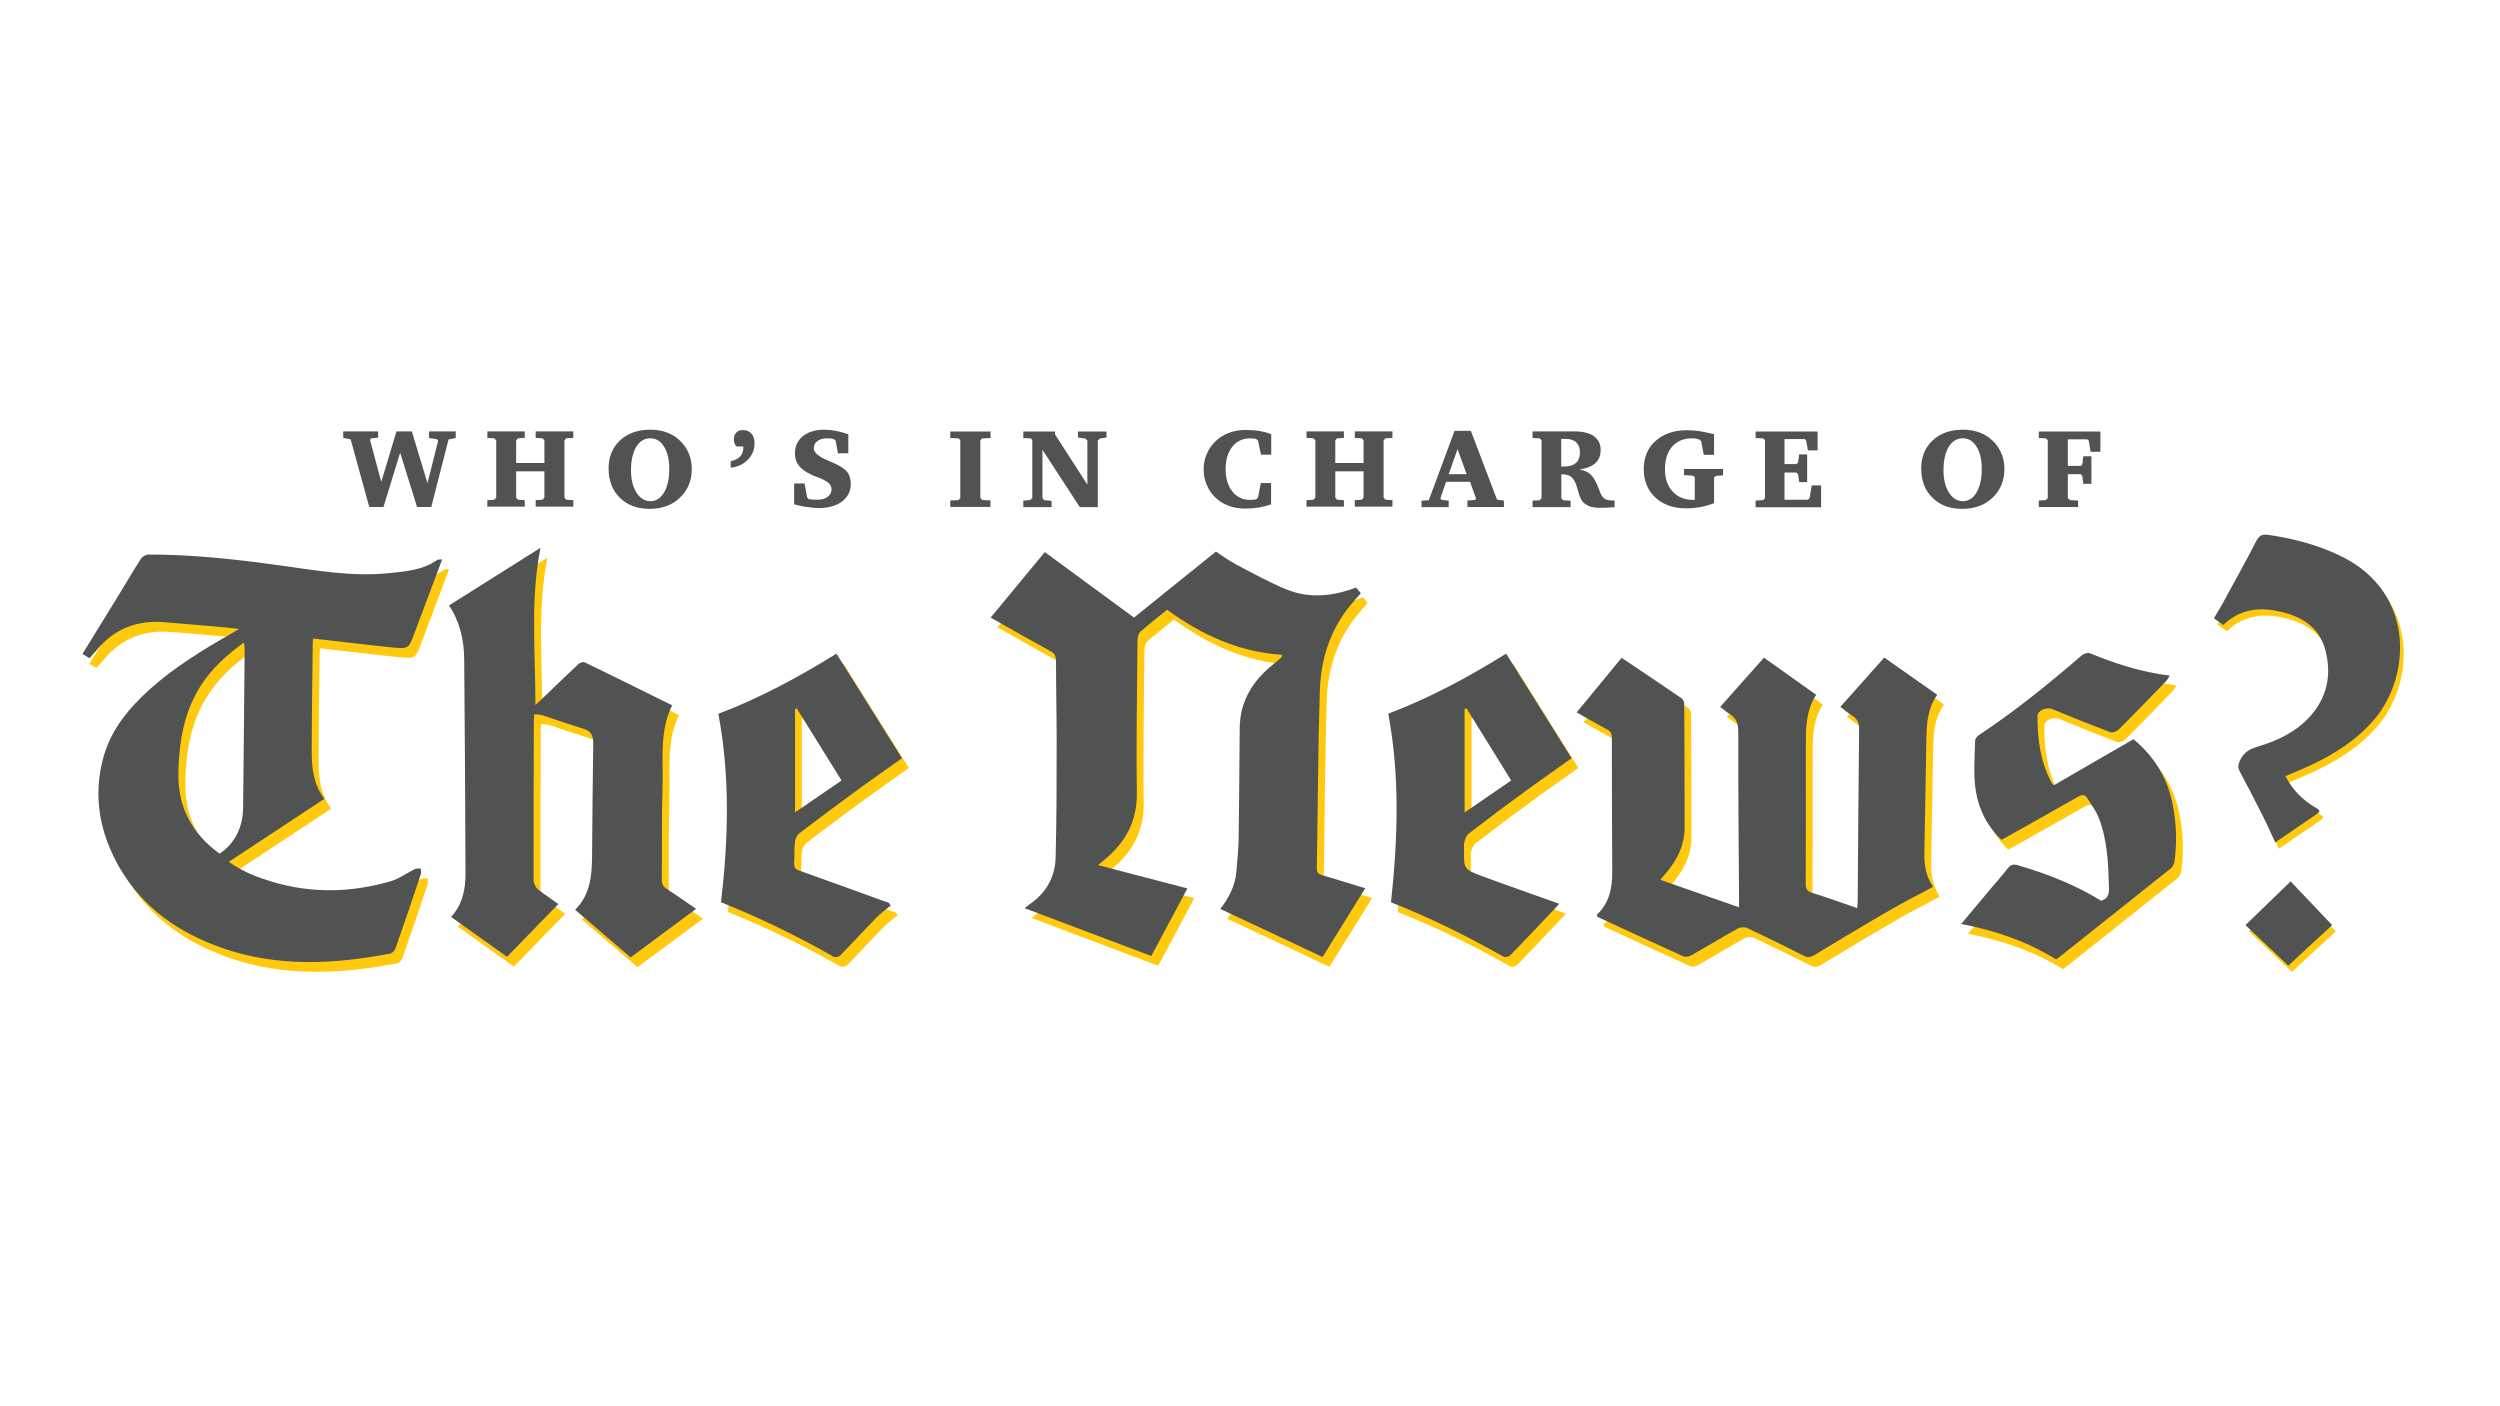 <svg xmlns="http://www.w3.org/2000/svg" xmlns:xlink="http://www.w3.org/1999/xlink" id="Layer_1" x="0px" y="0px" viewBox="0 0 1920 1080" style="enable-background:new 0 0 1920 1080;" xml:space="preserve">
<style type="text/css">
	.st0{fill:#515252;}
	.st1{fill:#FFC90D;}
</style>
<g>
	<g>
		<path class="st0" d="M283.6,389.4l-14.3-52l-5.7-1.1v-5h26.8v4.8l-5.5,0.6l-0.7,1.2l8.6,32.2l11.7-38.8h11.8l12,39.8l8.2-32.6    l-1.1-1.2l-5.9-0.9v-5.1H350v5.1l-5.5,1.1l-13.3,51.9h-10.9l-13-41.7l-12.8,41.7H283.6z"></path>
		<path class="st0" d="M374.3,331.3h28.7v5l-5.2,0.3l-1.4,1.6v17.4h21.7v-17.4l-1.4-1.6l-5.3-0.3v-5h28.9v5l-5.4,0.3l-1.4,1.6v44    l1.4,1.6l5.4,0.3v5h-28.9v-5l5.3-0.3l1.4-1.6v-20.2h-21.7v20.2l1.4,1.6l5.2,0.3v5h-28.7v-5l5.3-0.3l1.5-1.6v-44l-1.5-1.6l-5.3-0.3    V331.3z"></path>
		<path class="st0" d="M467.4,359.8c0-8.9,2.9-16.1,8.8-21.6c5.8-5.4,13.6-8.2,23.3-8.2c3.9,0,7.6,0.5,11.1,1.6    c3.4,1.1,6.4,2.6,9,4.6c3.8,2.9,6.7,6.4,8.7,10.5s3,8.5,3,13.3c0,9-3,16.4-9.1,22.2c-6,5.8-13.8,8.6-23.4,8.6    c-9.4,0-17-2.8-22.7-8.5C470.3,376.7,467.4,369.1,467.4,359.8z M499.4,336.6c-4.5,0-8.1,2.2-10.8,6.6c-2.6,4.4-4,10.4-4,17.9    c0,7.1,1.4,12.8,4.2,17.2c2.8,4.4,6.3,6.6,10.7,6.6c4.3,0,7.8-2.2,10.5-6.7c2.6-4.5,4-10.4,4-18c0-7.2-1.3-12.9-4-17.1    C507.3,338.7,503.8,336.6,499.4,336.6z"></path>
		<path class="st0" d="M561.2,359.2v-5.1c3.1-0.5,5.5-1.7,7.2-3.5c1.7-1.8,2.5-4.2,2.5-7.1v-0.6h-5.2c-0.7-0.7-1.3-1.5-1.6-2.4    c-0.4-0.9-0.5-2-0.5-3.2c0-2.1,0.6-3.8,1.9-5.1c1.2-1.3,2.9-1.9,5-1.9c2.8,0,5,0.9,6.6,2.7c1.6,1.8,2.4,4.3,2.4,7.4    c0,4.9-1.7,9.1-5.1,12.6C571,356.5,566.6,358.6,561.2,359.2z"></path>
		<path class="st0" d="M609.9,387.3v-16h8l2,10.7l1.2,1.3c1.1,0.2,2.2,0.3,3.3,0.4c1.1,0.1,2.2,0.1,3.3,0.1c3.3,0,6-0.7,7.9-2.2    c2-1.5,3-3.4,3-5.8c0-0.8-0.1-1.5-0.4-2.3c-0.3-0.7-0.7-1.4-1.2-2c-1.4-1.5-4.2-3.1-8.6-4.8c-2.1-0.8-3.8-1.4-4.9-2    c-4.5-2-7.8-4.3-9.9-7c-2.1-2.6-3.1-5.8-3.1-9.5c0-5.5,2-9.9,6.1-13.2c4.1-3.3,9.6-5,16.4-5c2.9,0,5.9,0.3,9,0.9    c3.1,0.6,6.3,1.5,9.5,2.6v14.6h-8l-1.7-9.6l-1.1-1.1c-0.8-0.3-1.6-0.4-2.5-0.6c-0.9-0.1-1.8-0.2-2.7-0.2c-3.3,0-5.8,0.7-7.7,2.1    c-1.9,1.4-2.8,3.3-2.8,5.6c0,3.2,3.6,6.4,10.7,9.3c0.8,0.3,1.4,0.6,1.9,0.8c6.4,2.7,10.6,5.2,12.7,7.7c2.1,2.4,3.1,5.6,3.1,9.4    c0,5.7-2.2,10.2-6.7,13.6c-4.5,3.4-10.5,5.1-18,5.1c-2.5,0-5.3-0.3-8.4-0.8C617.4,389.2,613.9,388.4,609.9,387.3z"></path>
		<path class="st0" d="M729.8,389.4v-5l6.3-0.3l1.4-1.6V338l-1.4-1.3l-6.3-0.3v-5h30.9v5l-6.4,0.3l-1.4,1.3v44.4l1.4,1.6l6.4,0.3v5    H729.8z"></path>
		<path class="st0" d="M785.9,389.4v-4.9l5.3-0.5l1.6-1.6V338l-1.1-1.3l-5.8-0.3v-5h24.4v2.3l24.8,38.5v-33.8l-1.5-1.6l-5.7-0.8    v-4.6h21.9v4.6l-5.1,0.8l-1.6,1.6v51.1h-13.8l-28.7-44.1v37.1l1.2,1.6l5.8,0.5v4.9H785.9z"></path>
		<path class="st0" d="M976.4,387.3c-3.1,1.1-6.3,1.9-9.7,2.5c-3.3,0.5-6.7,0.8-10.3,0.8c-3.3,0-6.5-0.4-9.5-1.1    c-3-0.8-5.7-1.9-8.1-3.3c-4.5-2.7-8.1-6.3-10.6-10.9c-2.5-4.6-3.8-9.5-3.8-15c0-4.1,0.8-8,2.4-11.7c1.6-3.7,3.8-6.9,6.8-9.8    c2.9-2.8,6.3-4.9,10.3-6.4c3.9-1.5,8.3-2.2,13.1-2.2c3.8,0,7.3,0.3,10.5,0.8c3.2,0.6,6.1,1.4,8.8,2.5v15.7h-7.9l-2.2-10.7    l-1.5-1.4c-0.6-0.1-1.4-0.2-2.1-0.3c-0.8-0.1-1.6-0.1-2.6-0.1c-5.7,0-10.2,2.1-13.6,6.4c-3.4,4.3-5.1,10-5.1,17.2    c0,7.1,1.7,12.8,5.1,17.1c3.4,4.3,7.9,6.5,13.4,6.5c1,0,1.8,0,2.6-0.1c0.8-0.1,1.6-0.1,2.3-0.3l1.4-1.3l2.2-11.2h7.9V387.3z"></path>
		<path class="st0" d="M1003.4,331.3h28.7v5l-5.2,0.3l-1.4,1.6v17.4h21.7v-17.4l-1.4-1.6l-5.3-0.3v-5h28.9v5l-5.4,0.3l-1.4,1.6v44    l1.4,1.6l5.4,0.3v5h-28.9v-5l5.3-0.3l1.4-1.6v-20.2h-21.7v20.2l1.4,1.6l5.2,0.3v5h-28.7v-5l5.3-0.3l1.5-1.6v-44l-1.5-1.6l-5.3-0.3    V331.3z"></path>
		<path class="st0" d="M1117.1,330.9h12.5l20.1,52.8l5.3,0.7v5h-28v-5l5.9-0.4l0.7-1.1l-4.6-12.9h-18.4l-4.4,12.8l0.9,1.1l5.5,0.6v5    h-20.9v-5l5.6-0.3L1117.1,330.9z M1119.4,345l-6.8,19.2h13.8L1119.4,345z"></path>
		<path class="st0" d="M1177,331.3h31.8c6.7,0,11.8,1.2,15.3,3.7c3.5,2.5,5.2,6,5.2,10.7c0,4.2-1.4,7.5-4.1,10    c-2.7,2.5-6.8,4.1-12.2,4.8c1.9,0.4,3.5,0.9,4.9,1.5c1.4,0.6,2.6,1.4,3.6,2.3c2.2,2,4.3,5.6,6.3,10.9c0.5,1.2,0.8,2,1,2.7    c1,2.6,2.3,4.3,3.7,5.2c1.4,0.9,3.6,1.3,6.5,1.3h1v5.1c-2.3,0.2-4.5,0.3-6.4,0.4c-2,0.1-3.7,0.1-5.3,0.1c-2.8,0-5.2-0.4-7.4-1.1    c-2.1-0.8-3.8-1.9-5.2-3.3c-1.4-1.5-2.6-4.4-3.8-8.7c-0.5-1.8-0.9-3.2-1.2-4.1c-1.1-3.1-2.4-5.3-4.1-6.6c-1.6-1.3-3.9-1.9-6.7-1.9    h-0.8v18.3l1.4,1.6l5.7,0.3v5H1177v-5l5.5-0.3l1.4-1.6V338l-1.4-1.3l-5.5-0.3V331.3z M1199,337.2v21.1c0.2,0,0.5,0,1,0    c0.4,0,0.8,0,1,0c4.1,0,7.3-0.9,9.3-2.8c2.1-1.8,3.1-4.6,3.1-8.2c0-3.2-0.9-5.6-2.8-7.5c-1.9-1.8-4.4-2.7-7.7-2.7H1199z"></path>
		<path class="st0" d="M1293.4,360.2h29.9v4.9l-5.5,0.4l-1.4,1.2v19.7c-3.4,1.4-7,2.4-10.5,3c-3.6,0.7-7.3,1-11.1,1    c-9.7,0-17.5-2.8-23.5-8.3c-5.9-5.6-8.9-12.8-8.9-21.8c0-9,3-16.3,9.1-21.7c6.1-5.4,14.1-8.2,24.1-8.2c3.2,0,6.6,0.3,10,0.8    c3.4,0.5,7,1.3,10.8,2.3v15.8h-7.9l-2-10.5l-1.6-1.4c-1.2-0.3-2.2-0.5-3-0.6c-0.7-0.1-1.4-0.2-2-0.2c-6.7,0-11.9,2.1-15.6,6.3    c-3.7,4.2-5.6,10.1-5.6,17.5c0,7.1,1.9,12.8,5.9,17.1c3.9,4.3,9.1,6.4,15.6,6.4h1.4v-17.4l-1.5-1.2l-6.8-0.4V360.2z"></path>
		<path class="st0" d="M1348.3,389.4v-5l5.8-0.3l1.4-1.6V338l-1.4-1.3l-5.8-0.3v-5h47.6v14.5h-7.4l-1.4-7.7l-1.2-1h-15.4v19.2h9.1    l1.3-1.2l0.9-6.2h6.1v21.3h-6.1l-0.9-6.2l-1.3-1.2h-9.1v20.9h18.1l1.2-1.4l1.6-9.6h7.2v16.8H1348.3z"></path>
		<path class="st0" d="M1475.5,359.8c0-8.9,2.9-16.1,8.8-21.6c5.8-5.4,13.6-8.2,23.3-8.2c3.9,0,7.6,0.5,11.1,1.6    c3.4,1.1,6.4,2.6,9,4.6c3.8,2.9,6.7,6.4,8.7,10.5s3,8.5,3,13.3c0,9-3,16.4-9.1,22.2c-6,5.8-13.8,8.6-23.4,8.6    c-9.4,0-17-2.8-22.7-8.5C1478.3,376.7,1475.5,369.1,1475.5,359.8z M1507.4,336.6c-4.5,0-8.1,2.2-10.8,6.6c-2.6,4.4-4,10.4-4,17.9    c0,7.1,1.4,12.8,4.2,17.2c2.8,4.4,6.3,6.6,10.7,6.6c4.3,0,7.8-2.2,10.5-6.7c2.6-4.5,4-10.4,4-18c0-7.2-1.3-12.9-4-17.1    C1515.3,338.7,1511.8,336.6,1507.4,336.6z"></path>
		<path class="st0" d="M1565.8,389.4v-5l5.5-0.3l1.4-1.6V338l-1.4-1.3l-5.5-0.3v-5h47.3v15.6h-7.5l-1.4-8.5l-1.2-1.1h-14.9v20.4h9.9    l1.2-1.1l0.8-6.3h6.2v21.2h-6.2l-0.8-6.2l-1.2-1.2h-9.9v18.3l1.7,1.6l6.2,0.3v5H1565.8z"></path>
	</g>
	<g>
		<g>
			<g>
				<path class="st1" d="M1710.3,484.8c-2.4-1.7-4.6-3.3-7.2-5.2c2.3-3.9,4.6-7.6,6.7-11.4c8.5-15.6,17.2-31.1,25.3-46.9      c2.4-4.8,4.4-6.6,10.1-5.7c19.9,3,39.1,8,57.2,17.2c55.2,28.1,51.8,91.4,24.2,124.1c-13.7,16.2-31,27.1-49.9,35.9      c-6,2.8-12.2,5.3-18.7,8.1c5.4,10.3,12.9,18.1,22.6,23.8c4.7,2.8,4.6,3.2,0,6.3c-10.1,6.8-20.2,13.8-30.4,20.8      c-3.2-6.8-6.4-14.2-10.1-21.4c-5.6-11.2-11.4-22.4-17.3-33.4c-1.4-2.6-1.2-4.5-0.1-7.2c2.5-6.3,6.8-9.5,13.4-11.4      c14.8-4.4,28.8-10.7,39.6-22.1c14.3-15,18.2-33.2,12.8-52.8c-4.9-18.1-19.4-25.9-36.5-29.4      C1736.5,470.8,1722.2,473.3,1710.3,484.8z"></path>
				<path class="st1" d="M1762,681.7c10.5,11.1,21.2,22.4,31.9,33.6c-10.3,9.4-21.9,20.2-33.7,31.1c-10.8-10.3-22-20.8-32.9-31.1      C1738.9,704,1750.5,692.8,1762,681.7z"></path>
			</g>
		</g>
		<g>
			<g>
				<path class="st1" d="M344.9,437.1c-7.4,19.6-14.4,38.3-21.4,56.9c-4.4,11.7-4.5,12-17.1,10.7c-20.1-2-40.1-4.5-60.5-6.8      c-0.1,0.5-0.4,1.7-0.4,2.8c-0.3,28.2-0.8,56.4-0.8,84.6c0,12.6,1.6,25,9.7,35.7c-24.3,16-48.4,31.9-73.4,48.4      c11.1,7.8,22.1,11.9,33.3,15.3c30.5,9.1,61,8.4,91.3-0.5c6.4-1.9,12-6.1,18-9.1c1.4-0.7,3.1-0.5,4.7-0.7c0.1,1.4,0.7,3,0.3,4.2      c-6.4,19.1-12.8,38.1-19.5,57.1c-0.6,1.7-2.4,3.8-4,4.1c-43.3,8.3-86.5,10.6-129-4.2c-33-11.5-60.6-30.4-78.6-61.1      c-15.7-26.9-21.2-55.9-12.5-86.4c6-20.9,19.6-37,35.4-51.3c19-17,40.6-30.2,62.7-42.8c1.5-0.9,3-1.8,5.8-3.5      c-7.3-0.8-13-1.4-18.8-1.9c-12.6-1.1-25.3-2.1-37.9-3.2c-21.3-1.9-39,4.8-52.7,21.4c-1.7,2-3.5,4-5.4,6.2      c-1.9-1.1-3.5-2-5.5-3.2c9.1-14.8,18.1-29.3,27-43.9c6-9.7,11.7-19.6,17.9-29.2c1.1-1.7,3.8-3.3,5.8-3.3      c33.8-0.1,67.4,3.7,100.8,8.3c27.7,3.8,55.4,8.9,83.7,6c13.2-1.4,26.4-2.3,37.6-10.4C341.9,437.1,342.9,437.3,344.9,437.1z       M173.9,663.1c11.3-7.3,17.9-19.9,18.1-34.9c0.5-41,0.8-81.9,1.2-122.9c0-1.3-0.3-2.6-0.5-4.4c-13.3,9.6-24.7,19.9-33.2,33.2      c-13,20.4-16.7,43.1-17.2,66.8C141.8,627.2,152.4,647.6,173.9,663.1z"></path>
				<path class="st1" d="M942.5,705.6c6.5-8.5,11.4-17.7,12.3-28.4c0.8-8.7,1.6-17.4,1.8-26.1c0.4-28.2,0.5-56.4,0.8-84.5      c0.2-20.6,10-36.3,25.7-48.9c2.2-1.8,4.4-3.6,6.5-5.5c0.2-0.2,0.1-0.7,0.3-1.8c-33-2.1-61.7-15.3-88.3-34.6      c-6.9,5.6-14,11.1-20.6,17c-1.5,1.4-2.1,4.4-2.1,6.7c-0.3,38.9-1.1,77.8-0.5,116.7c0.3,21.5-8.3,37.8-24.3,51.1      c-1.4,1.1-2.7,2.3-5.5,4.6c23.6,6.2,46.1,12,68.6,17.9c-9.1,17.2-18.5,34.7-27.7,51.9c-32.4-12.2-64.7-24.4-97.3-36.7      c1.2-0.9,2.7-2.2,4.4-3.4c12.2-8.6,19-20.6,19.4-35.2c0.8-30.1,0.8-60.2,0.8-90.4c0-20.3-0.5-40.7-0.5-61c0-3.7-1.2-5.8-4.4-7.5      c-15.3-8.4-30.4-17-45.8-25.7c13.7-16.6,27.7-33.5,41.6-50.3c22.7,16.7,45.4,33.3,68.5,50.3c21.2-17.1,41.9-33.7,62.9-50.7      c5,3.2,10.1,7.1,15.7,10c12.6,6.6,25.1,13.6,38.3,19c17.6,7.2,35.7,5.5,53.7-1.4c1.1,1.3,2.3,2.8,3.6,4.4      c-3.1,3.5-5.9,6.7-8.6,10c-15.5,19.1-22.2,41.6-22.9,65.5c-1.4,45.3-1.5,90.6-2.3,135.9c-0.1,3.2,1.3,4.3,4,5.1      c10.9,3.2,21.8,6.6,33.2,10.1c-10.9,17.6-21.9,35.2-32.8,52.8C995.1,730.2,969,718,942.5,705.6z"></path>
				<path class="st1" d="M1216.1,554.6c11.9-14.5,23.3-28.3,34.5-41.9c15.5,10.4,30.9,20.7,46.2,31.2c1.1,0.8,1.9,2.9,1.9,4.5      c0.2,31.6,0.3,63.2,0.3,94.7c0,12.9-5.2,23.8-13.2,33.6c-1.8,2.2-3.6,4.3-5.5,6.5c20.3,7.1,40.2,14,60.5,21.1c0-1.4,0-3.1,0-4.8      c-0.3-43.3-0.7-86.7-0.6-130c0-6.2-1.5-10.6-6.8-13.8c-2.4-1.4-4.5-3.4-7.1-5.3c11.2-12.6,22.2-25,33.6-37.8      c13.4,9.5,26.5,18.9,40.1,28.5c-8.3,12.8-7.9,27.1-7.9,41.4c0,34.6,0.1,69.2-0.1,103.8c0,4.1,1.2,5.8,5.2,7      c11.4,3.5,22.5,7.6,34.3,11.6c0.1-1.7,0.4-3.2,0.4-4.7c0.3-44.1,0.6-88.1,1.1-132.2c0.1-5-1.2-8.4-5.5-11      c-3-1.8-5.7-4.2-8.9-6.6c11.2-12.6,22.2-24.9,33.7-37.9c13.5,9.5,26.9,18.9,40.7,28.6c-8,11.2-8.2,24-8.4,36.8      c-0.5,28.2-0.9,56.4-1.5,84.5c-0.2,9.3,1.2,18.1,6.7,26.2c-10.7,5.7-21.3,11.1-31.6,17c-20.1,11.6-40,23.5-59.8,35.5      c-3,1.8-5,1.9-8.2,0.3c-14.3-7.3-28.7-14.4-43.2-21.2c-1.9-0.9-5.3-0.7-7.2,0.4c-12,6.7-23.7,13.8-35.7,20.6      c-1.7,1-4.5,1.5-6.1,0.8c-21.9-9.9-43.7-20.1-65.6-30.2c-0.3-0.1-0.5-0.5-0.7-0.8c0-0.3-0.2-0.9-0.1-1      c9.6-9,11.9-20.6,11.8-33.2c-0.2-34.3-0.3-68.5-0.3-102.8c0-3.1-0.9-4.8-3.6-6.3C1231.7,563.6,1224,559.1,1216.1,554.6z"></path>
				<path class="st1" d="M434.1,701.8c-13.1,13.5-26.3,27-39.4,40.5c-14.4-10.3-28.6-20.4-43-30.6c8.7-9.3,11.1-20.9,11.1-33.1      c-0.2-54.9-0.5-109.9-1-164.8c-0.1-15-3.5-29.3-11.7-41.3c23.5-14.8,46.8-29.5,70.3-44.3c-7.9,39.6-3.9,80-3.9,120.8      c3.3-3.1,6.6-6.2,9.8-9.3c7.7-7.4,15.4-14.9,23.2-22.2c1.1-1,3.7-1.9,4.9-1.3c22.3,10.8,44.5,21.8,67.1,33      c-10,20-6.7,42.4-7.4,64.3c-0.7,23.2-0.3,46.4-0.5,69.6c0,3.2,0.9,5.2,3.6,7c7.5,4.8,14.8,10,22.7,15.4      c-16.9,12.6-33.5,24.8-50.3,37.3c-14.2-12.2-28.2-24.2-42.6-36.6c11.3-11.2,12.8-25.3,13-39.7c0.3-29.3,0.4-58.5,0.9-87.8      c0.1-5.9-1.4-9.7-7.5-11.5c-10.7-3.3-21.3-7-31.9-10.5c-1.6-0.5-3.5-0.4-5.9-0.6c-0.1,2.1-0.3,3.8-0.3,5.4      c-0.1,40.7-0.3,81.3-0.2,122c0,2.4,1.5,5.4,3.3,7C423.6,694.6,429.1,698.2,434.1,701.8z"></path>
				<path class="st1" d="M1584.2,744.3c-22-13.7-46.3-22.1-72.8-27.2c7.7-9.2,14.8-17.8,22-26.3c4.5-5.3,9.2-10.5,13.4-16      c2.4-3.2,4.6-3.9,8.5-2.7c22.3,6.6,43.9,15,63.6,27.2c5-1.6,6.2-5,6-9.9c-0.5-18.2-1.1-36.4-7.8-53.7      c-2.1-5.4-5.7-10.2-8.8-15.1c-1.8-2.9-4-3-7.2-1.2c-17.2,9.9-34.5,19.5-51.7,29.2c-2.3,1.3-4.6,2.5-7.1,3.9      c-11.7-11.2-18.2-25.1-20.1-40.5c-1.4-11.7-0.4-23.8-0.1-35.7c0-1.5,1.7-3.5,3.1-4.4c27.8-18.4,53.5-39.3,78.7-61      c1.5-1.3,4.6-2.4,6.2-1.8c19.5,8.1,39.4,14.5,61.5,17.3c-1.3,1.9-2,3.4-3.1,4.5c-12.1,12.4-24.1,24.9-36.4,37.1      c-1.4,1.4-4.6,2.4-6.3,1.8c-15-5.7-29.8-11.6-44.6-17.8c-4.2-1.7-11.2,1.1-11.2,5.5c0,17.8,2.2,35.2,10.9,51.2      c0.3,0.6,0.9,1.1,1.6,1.9c20.4-11.8,40.7-23.6,61.2-35.4c16.1,13.3,26.2,30,30.2,50.4c2.8,14.4,3.3,29,1.3,43.6      c-0.3,1.9-1.4,4.1-2.8,5.2c-29,23.2-58.1,46.2-87.1,69.3C1585.2,743.9,1584.8,744,1584.2,744.3z"></path>
				<path class="st1" d="M689.4,702.9c-3.8,3.2-7.9,6.1-11.3,9.6c-9.2,9.4-18.1,19.2-27.4,28.7c-1,1.1-3.9,1.7-5.1,1.1      c-28.1-16-57.1-30.1-87.1-42.1c-0.1-0.1-0.2-0.3,0.5,0.6c5.7-48.9,7.1-96.6-2-145.1c31.3-11.8,61.5-28.1,90.7-46.2      c16.8,26.9,33.5,53.4,50.3,80.3c-11.3,8.1-23.2,16.3-34.8,24.8c-14.8,10.9-29.6,21.8-44.1,33c-1.8,1.4-3,4.2-3.3,6.6      c-0.6,5.3-0.2,10.7-0.6,16c-0.2,3.2,0.8,4.8,3.8,5.9c21.5,7.6,42.9,15.4,64.4,23.2c1.5,0.5,3,1,4.5,1.5      C688.4,701.5,688.9,702.2,689.4,702.9z M651.5,606.9c-11.6-18.7-23-37.1-34.5-55.5c-0.4,0.3-0.8,0.6-1.2,0.8      c0,26.1,0,52.3,0,79.2C628.2,623,639.6,615.1,651.5,606.9z"></path>
				<path class="st1" d="M1202.7,701.6c-1.4,1.5-2.5,2.8-3.7,4c-11.3,11.9-22.5,23.9-34,35.6c-1,1.1-3.9,1.6-5.1,1      c-27.8-15.7-56.4-29.9-86.1-41.6c-0.5-0.2-0.8-0.6-0.3-0.2c5.2-48.6,6.9-96.4-2.1-144.8c31.2-11.8,61.3-27.9,90.5-46.1      c16.8,26.8,33.4,53.4,50.3,80.3c-11.9,8.5-24.2,17-36.2,25.8c-14.4,10.5-28.7,21.2-42.8,32.1c-1.8,1.4-2.7,4.2-3.4,6.6      c-0.5,1.8-0.2,3.9-0.2,5.9c-0.2,14.5-0.3,14.9,13.6,20.1C1162.7,687.6,1182.4,694.3,1202.7,701.6z M1165.9,606.9      c-11.7-18.8-23.1-37.2-34.4-55.5c-0.5,0.2-1,0.5-1.4,0.7c0,26.2,0,52.3,0,79.4C1142.3,623.2,1153.7,615.3,1165.9,606.9z"></path>
			</g>
		</g>
		<g>
			<g>
				<path class="st0" d="M339.6,429.6c-7.4,19.6-14.4,38.3-21.4,56.9c-4.4,11.7-4.5,12-17.1,10.7c-20.1-2-40.1-4.5-60.5-6.8      c-0.1,0.5-0.4,1.7-0.4,2.8c-0.3,28.2-0.8,56.4-0.8,84.6c0,12.6,1.6,25,9.7,35.7c-24.3,16-48.4,31.9-73.4,48.4      c11.1,7.8,22.1,11.9,33.3,15.3c30.5,9.1,61,8.4,91.3-0.5c6.4-1.9,12-6.1,18-9.1c1.4-0.7,3.1-0.5,4.7-0.7c0.1,1.4,0.7,3,0.3,4.2      c-6.4,19.1-12.8,38.1-19.5,57.1c-0.6,1.7-2.4,3.8-4,4.1c-43.3,8.3-86.5,10.6-129-4.2c-33-11.5-60.6-30.4-78.6-61.1      c-15.7-26.9-21.2-55.9-12.5-86.4c6-20.9,19.6-37,35.4-51.3c19-17,40.6-30.2,62.7-42.8c1.5-0.9,3-1.8,5.8-3.5      c-7.3-0.8-13-1.4-18.8-1.9c-12.6-1.1-25.3-2.1-37.9-3.2c-21.3-1.9-39,4.8-52.7,21.4c-1.7,2-3.5,4-5.4,6.2      c-1.9-1.1-3.5-2-5.5-3.2c9.1-14.8,18.1-29.3,27-43.9c6-9.7,11.7-19.6,17.9-29.2c1.1-1.7,3.8-3.3,5.8-3.3      c33.8-0.1,67.4,3.7,100.8,8.3c27.7,3.8,55.4,8.9,83.7,6c13.2-1.4,26.4-2.3,37.6-10.4C336.7,429.7,337.7,429.8,339.6,429.6z       M168.6,655.6c11.3-7.3,17.9-19.9,18.1-34.9c0.5-41,0.8-81.9,1.2-122.9c0-1.3-0.3-2.6-0.5-4.4c-13.3,9.6-24.7,19.9-33.2,33.2      c-13,20.4-16.7,43.1-17.2,66.8C136.5,619.7,147.2,640.1,168.6,655.6z"></path>
				<path class="st0" d="M937.2,698.1c6.5-8.5,11.4-17.7,12.3-28.4c0.8-8.7,1.6-17.4,1.8-26.1c0.4-28.2,0.5-56.4,0.8-84.5      c0.2-20.6,10-36.3,25.7-48.9c2.2-1.8,4.4-3.6,6.5-5.5c0.2-0.2,0.1-0.7,0.3-1.8c-33-2.1-61.7-15.3-88.3-34.6      c-6.9,5.6-14,11.1-20.6,17c-1.5,1.4-2.1,4.4-2.1,6.7c-0.3,38.9-1.1,77.8-0.5,116.7c0.3,21.5-8.3,37.8-24.3,51.1      c-1.4,1.1-2.7,2.3-5.5,4.6c23.6,6.2,46.1,12,68.6,17.9c-9.1,17.2-18.5,34.7-27.7,51.9c-32.4-12.2-64.7-24.4-97.3-36.7      c1.2-0.9,2.7-2.2,4.4-3.4c12.2-8.6,19-20.6,19.4-35.2c0.8-30.1,0.8-60.2,0.8-90.4c0-20.3-0.5-40.7-0.5-61c0-3.7-1.2-5.8-4.4-7.5      c-15.3-8.4-30.4-17-45.8-25.7c13.7-16.6,27.7-33.5,41.6-50.3c22.7,16.7,45.4,33.3,68.5,50.3c21.2-17.1,41.9-33.7,62.9-50.7      c5,3.2,10.1,7.1,15.7,10c12.6,6.6,25.1,13.6,38.3,19c17.6,7.2,35.7,5.5,53.7-1.4c1.1,1.3,2.3,2.8,3.6,4.4      c-3.1,3.5-5.9,6.7-8.6,10c-15.5,19.1-22.2,41.6-22.9,65.5c-1.4,45.3-1.5,90.6-2.3,135.9c-0.1,3.2,1.3,4.3,4,5.1      c10.9,3.2,21.8,6.6,33.2,10.1c-10.9,17.6-21.9,35.2-32.8,52.8C989.8,722.7,963.8,710.5,937.2,698.1z"></path>
				<path class="st0" d="M1210.9,547.1c11.9-14.5,23.3-28.3,34.5-41.9c15.5,10.4,30.9,20.7,46.2,31.2c1.1,0.8,1.9,2.9,1.9,4.5      c0.2,31.6,0.3,63.2,0.3,94.7c0,12.9-5.2,23.8-13.2,33.6c-1.8,2.2-3.6,4.3-5.5,6.5c20.3,7.1,40.2,14,60.5,21.1c0-1.4,0-3.1,0-4.8      c-0.3-43.3-0.7-86.7-0.6-130c0-6.2-1.5-10.6-6.8-13.8c-2.4-1.4-4.5-3.4-7.1-5.3c11.2-12.6,22.2-25,33.6-37.8      c13.4,9.5,26.5,18.9,40.1,28.5c-8.3,12.8-7.9,27.1-7.9,41.4c0,34.6,0.1,69.2-0.1,103.8c0,4.1,1.2,5.8,5.2,7      c11.4,3.5,22.5,7.6,34.3,11.6c0.1-1.7,0.4-3.2,0.4-4.7c0.3-44.1,0.6-88.1,1.1-132.2c0.1-5-1.2-8.4-5.5-11      c-3-1.8-5.7-4.2-8.9-6.6c11.2-12.6,22.2-24.9,33.7-37.9c13.5,9.5,26.9,18.9,40.7,28.6c-8,11.2-8.2,24-8.4,36.8      c-0.5,28.2-0.9,56.4-1.5,84.5c-0.2,9.3,1.2,18.1,6.7,26.2c-10.7,5.7-21.3,11.1-31.6,17c-20.1,11.6-40,23.5-59.8,35.5      c-3,1.8-5,1.9-8.2,0.3c-14.3-7.3-28.7-14.4-43.2-21.2c-1.9-0.9-5.3-0.7-7.2,0.4c-12,6.7-23.7,13.8-35.7,20.6      c-1.7,1-4.5,1.5-6.1,0.8c-21.9-9.9-43.7-20.1-65.6-30.2c-0.3-0.1-0.5-0.5-0.7-0.8c0-0.3-0.2-0.9-0.1-1      c9.6-9,11.9-20.6,11.8-33.2c-0.2-34.3-0.3-68.5-0.3-102.8c0-3.1-0.9-4.8-3.6-6.3C1226.5,556.1,1218.8,551.6,1210.9,547.1z"></path>
				<path class="st0" d="M428.8,694.3c-13.1,13.5-26.3,27-39.4,40.5c-14.4-10.3-28.6-20.4-43-30.6c8.7-9.3,11.1-20.9,11.1-33.1      c-0.2-54.9-0.5-109.9-1-164.8c-0.1-15-3.5-29.3-11.7-41.3c23.5-14.8,46.8-29.5,70.3-44.3c-7.9,39.6-3.9,80-3.9,120.8      c3.3-3.1,6.6-6.2,9.8-9.3c7.7-7.4,15.4-14.9,23.2-22.2c1.1-1,3.7-1.9,4.9-1.3c22.3,10.8,44.5,21.8,67.1,33      c-10,20-6.7,42.4-7.4,64.3c-0.7,23.2-0.3,46.4-0.5,69.6c0,3.2,0.9,5.2,3.6,7c7.5,4.8,14.8,10,22.7,15.4      c-16.9,12.6-33.5,24.8-50.3,37.3c-14.2-12.2-28.2-24.2-42.6-36.6c11.3-11.2,12.8-25.3,13-39.7c0.3-29.3,0.4-58.5,0.9-87.8      c0.1-5.9-1.4-9.7-7.5-11.5c-10.7-3.3-21.3-7-31.9-10.5c-1.6-0.5-3.5-0.4-5.9-0.6c-0.1,2.1-0.3,3.8-0.3,5.4      c-0.1,40.7-0.3,81.3-0.2,122c0,2.4,1.5,5.4,3.3,7C418.3,687.1,423.9,690.7,428.8,694.3z"></path>
				<path class="st0" d="M1579,736.8c-22-13.7-46.3-22.1-72.8-27.2c7.7-9.2,14.8-17.8,22-26.3c4.5-5.3,9.2-10.5,13.4-16      c2.4-3.2,4.6-3.9,8.5-2.7c22.3,6.6,43.9,15,63.6,27.2c5-1.6,6.2-5,6-9.9c-0.5-18.2-1.1-36.4-7.8-53.7      c-2.1-5.4-5.7-10.2-8.8-15.1c-1.8-2.9-4-3-7.2-1.2c-17.2,9.9-34.5,19.5-51.7,29.2c-2.3,1.3-4.6,2.5-7.1,3.9      c-11.7-11.2-18.2-25.1-20.1-40.5c-1.4-11.7-0.4-23.8-0.1-35.7c0-1.5,1.7-3.5,3.1-4.4c27.8-18.4,53.5-39.3,78.7-61      c1.5-1.3,4.6-2.4,6.2-1.8c19.5,8.1,39.4,14.5,61.5,17.3c-1.3,1.9-2,3.4-3.1,4.5c-12.1,12.4-24.1,24.9-36.4,37.1      c-1.4,1.4-4.6,2.4-6.3,1.8c-15-5.7-29.8-11.6-44.6-17.8c-4.2-1.7-11.2,1.1-11.2,5.5c0,17.8,2.2,35.2,10.9,51.2      c0.3,0.6,0.9,1.1,1.6,1.9c20.4-11.8,40.7-23.6,61.2-35.4c16.1,13.3,26.2,30,30.2,50.4c2.8,14.4,3.3,29,1.3,43.6      c-0.3,1.9-1.4,4.1-2.8,5.2c-29,23.2-58.1,46.2-87.1,69.3C1579.9,736.4,1579.6,736.5,1579,736.8z"></path>
				<path class="st0" d="M684.1,695.4c-3.8,3.2-7.9,6.1-11.3,9.6c-9.2,9.4-18.1,19.2-27.4,28.7c-1,1.1-3.9,1.7-5.1,1.1      c-28.1-16-57.1-30.1-87.1-42.1c-0.1-0.1-0.2-0.3,0.5,0.6c5.7-48.9,7.1-96.6-2-145.1c31.3-11.8,61.5-28.1,90.7-46.2      c16.8,26.9,33.5,53.4,50.3,80.3c-11.3,8.1-23.2,16.3-34.8,24.8c-14.8,10.9-29.6,21.8-44.1,33c-1.8,1.4-3,4.2-3.3,6.6      c-0.6,5.3-0.2,10.7-0.6,16c-0.2,3.2,0.8,4.8,3.8,5.9c21.5,7.6,42.9,15.4,64.4,23.2c1.5,0.5,3,1,4.5,1.5      C683.1,694,683.6,694.7,684.1,695.4z M646.3,599.4c-11.6-18.7-23-37.1-34.5-55.5c-0.4,0.3-0.8,0.6-1.2,0.8c0,26.1,0,52.3,0,79.2      C622.9,615.5,634.4,607.6,646.3,599.4z"></path>
				<path class="st0" d="M1197.5,694.1c-1.4,1.5-2.5,2.8-3.7,4c-11.3,11.9-22.5,23.9-34,35.6c-1,1.1-3.9,1.6-5.1,1      c-27.8-15.7-56.4-29.9-86.1-41.6c-0.5-0.2-0.8-0.6-0.3-0.2c5.2-48.6,6.9-96.4-2.1-144.8c31.2-11.8,61.3-27.9,90.5-46.1      c16.8,26.8,33.4,53.4,50.3,80.3c-11.9,8.5-24.2,17-36.2,25.8c-14.4,10.5-28.7,21.2-42.8,32.1c-1.8,1.4-2.7,4.2-3.4,6.6      c-0.5,1.8-0.2,3.9-0.2,5.9c-0.2,14.5-0.3,14.9,13.6,20.1C1157.5,680.1,1177.2,686.8,1197.5,694.1z M1160.6,599.4      c-11.7-18.8-23.1-37.2-34.4-55.5c-0.5,0.2-1,0.5-1.4,0.7c0,26.2,0,52.3,0,79.4C1137,615.7,1148.4,607.8,1160.6,599.4z"></path>
			</g>
		</g>
		<g>
			<g>
				<path class="st0" d="M1707.5,480c-2.4-1.7-4.6-3.3-7.2-5.2c2.3-3.9,4.6-7.6,6.7-11.4c8.5-15.6,17.2-31.1,25.3-46.9      c2.4-4.8,4.4-6.6,10.1-5.7c19.9,3,39.1,8,57.2,17.2c55.2,28.1,51.8,91.4,24.2,124.1c-13.7,16.2-31,27.1-49.9,35.9      c-6,2.8-12.2,5.3-18.7,8.1c5.4,10.3,12.9,18.1,22.6,23.8c4.7,2.8,4.6,3.2,0,6.3c-10.1,6.8-20.2,13.8-30.4,20.8      c-3.2-6.8-6.4-14.2-10.1-21.4c-5.6-11.2-11.4-22.4-17.3-33.4c-1.4-2.6-1.2-4.5-0.1-7.2c2.5-6.3,6.8-9.5,13.4-11.4      c14.8-4.4,28.8-10.7,39.6-22.1c14.3-15,18.2-33.2,12.8-52.8c-4.9-18.1-19.4-25.9-36.5-29.4C1733.6,466,1719.4,468.5,1707.5,480z      "></path>
				<path class="st0" d="M1759.2,676.9c10.5,11.1,21.2,22.4,31.9,33.6c-10.3,9.4-21.9,20.2-33.7,31.1c-10.8-10.3-22-20.8-32.9-31.1      C1736.1,699.2,1747.7,688,1759.2,676.9z"></path>
			</g>
		</g>
	</g>
</g>
</svg>
